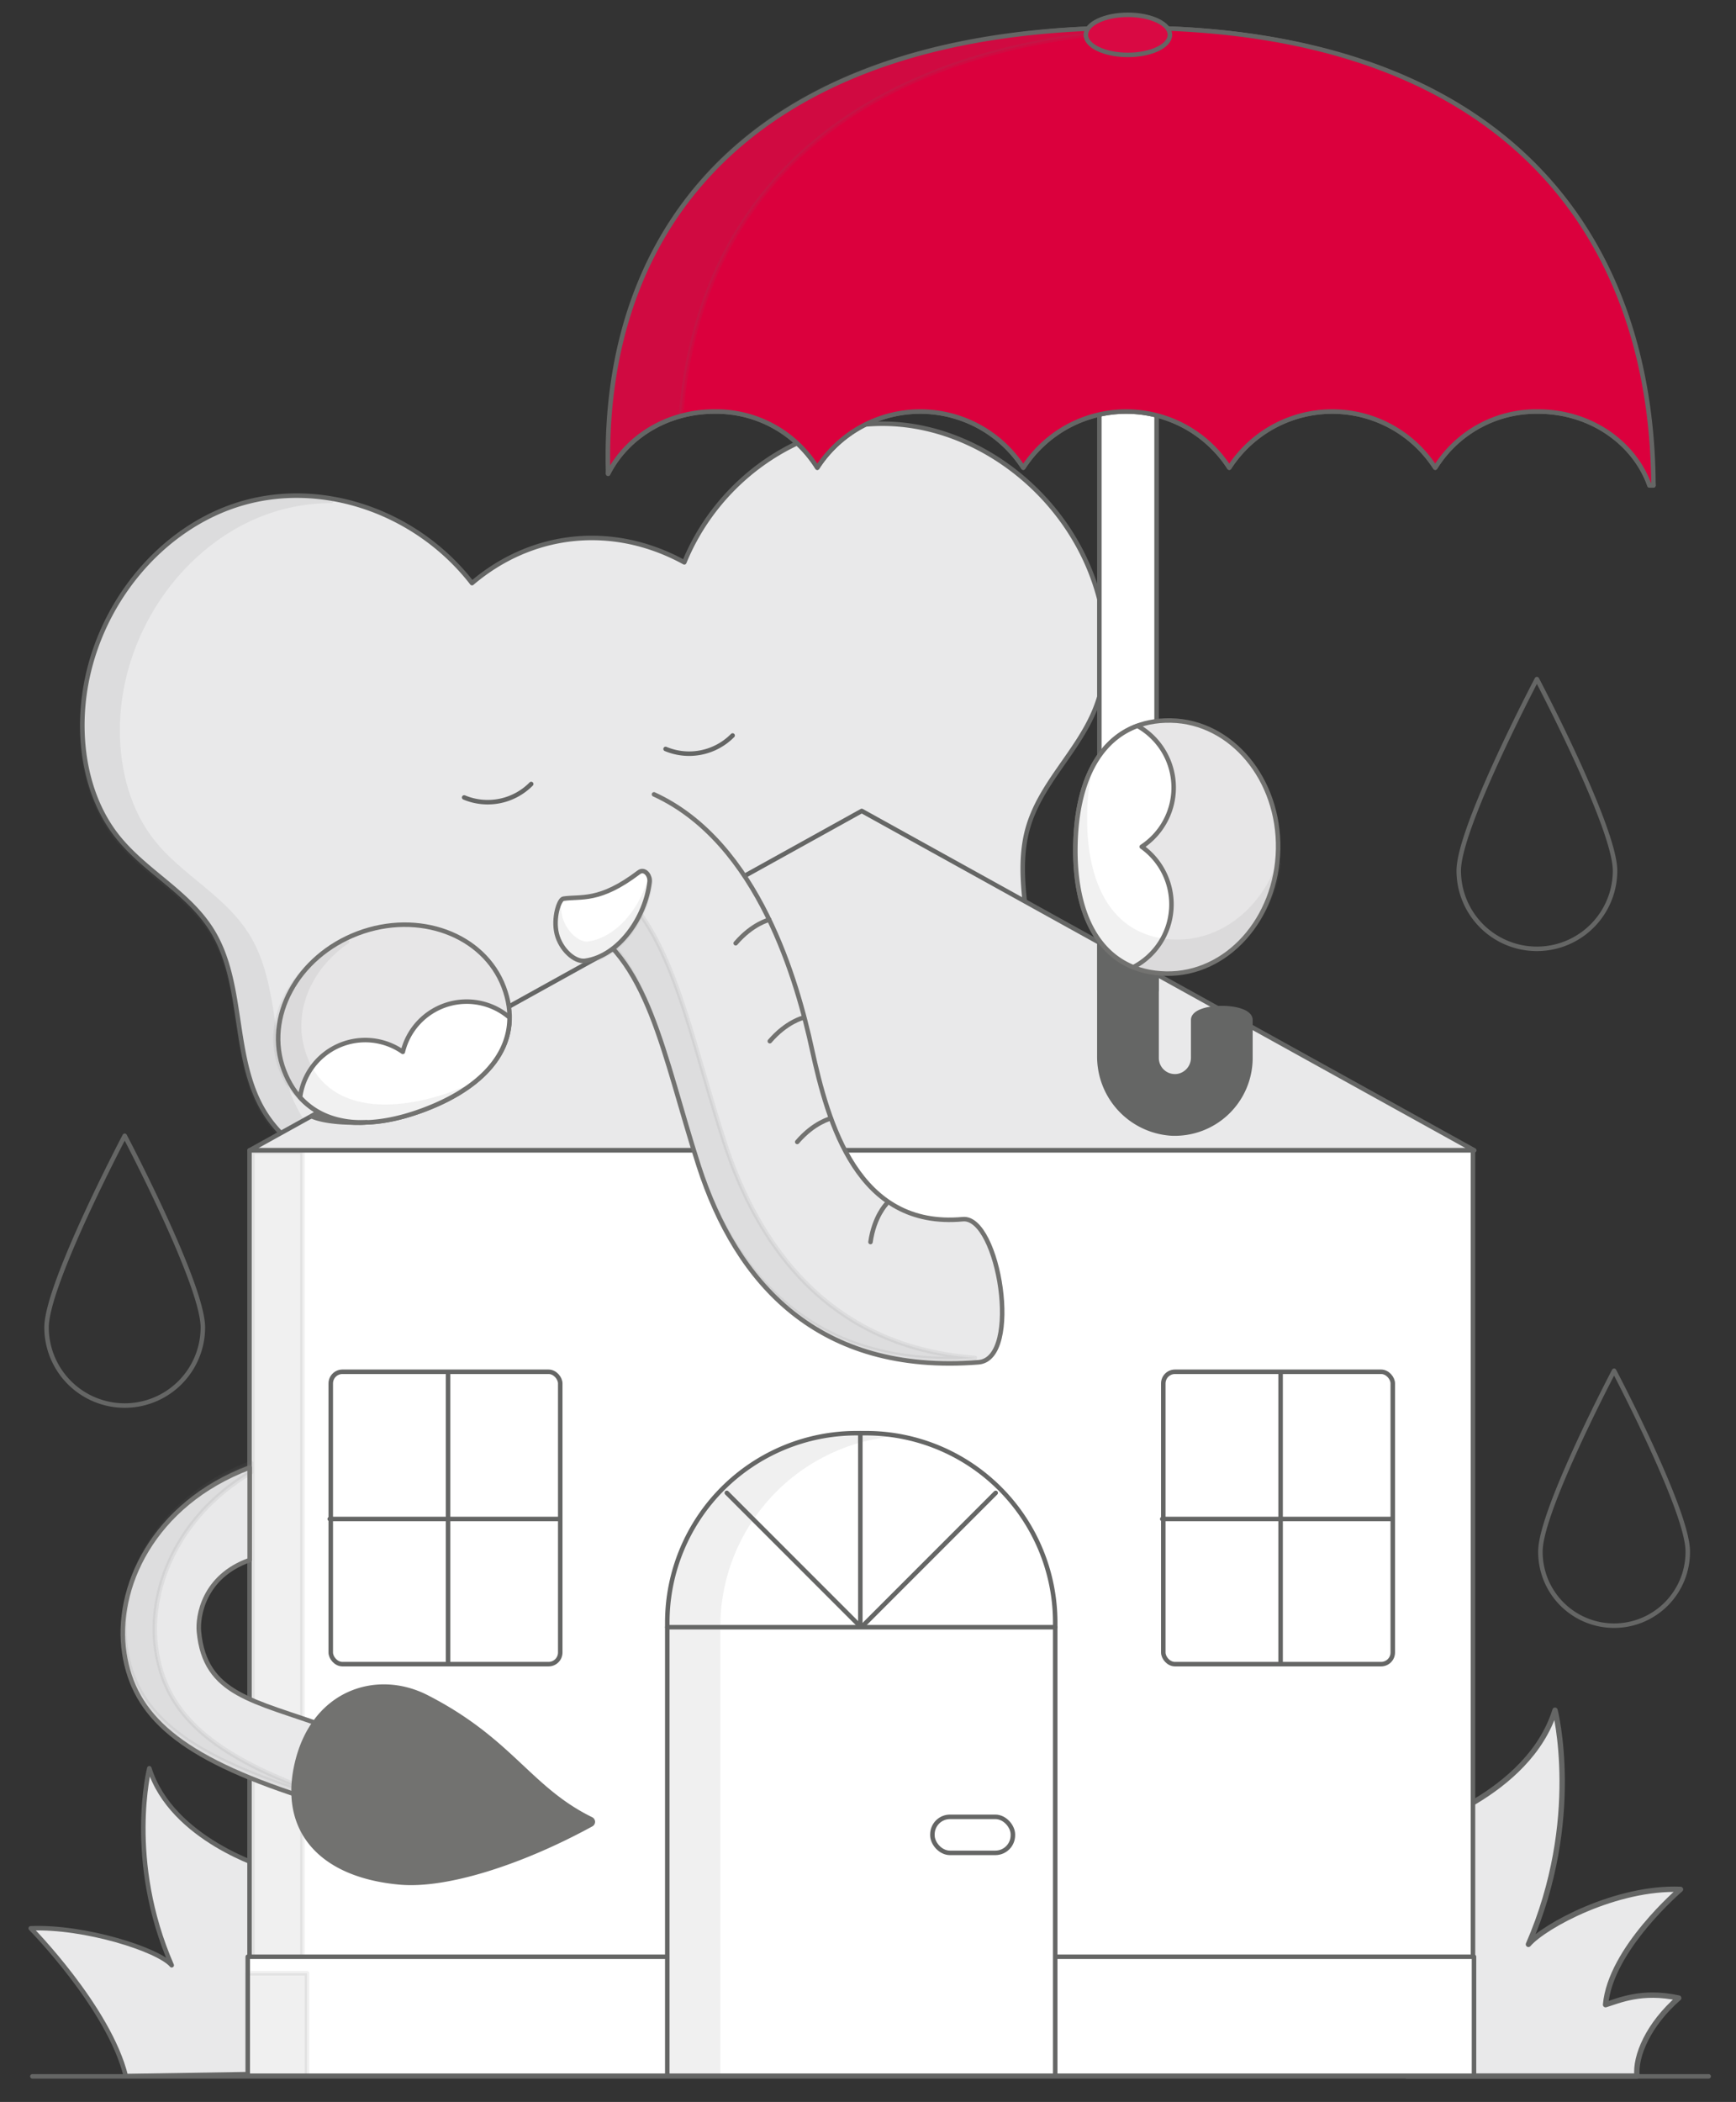 <svg xmlns="http://www.w3.org/2000/svg" width="347" height="420" viewBox="0 0 347 420"><rect x="0" y="0" width="347" height="420" fill="#333333" stroke="none"/><g id="Livello_2" data-name="Livello 2"><g id="IllustrationDesktop"><g id="illustrationCasaProprieta"><rect width="347" height="420" fill="none"/><path d="M25.15,414.83c-3.355-13.644-19.012-29.525-19.012-29.525,10.736-.447,25.498,4.25,28.183,7.381-9.171-21.025-4.473-39.366-4.473-39.366,4.473,14.315,23.485,19.907,23.485,19.907v41.155Z" fill="#e9e9ea" stroke="#656665" stroke-linecap="round" stroke-linejoin="round" stroke-width="0.9"/><path d="M327.22,414.83c-.443-3.987,2.304-10.367,8.329-15.596-7.443-1.595-11.962.532-14.621,1.329.975-11.165,14.975-23.039,14.975-23.039-12.76-.532-27.204,7.266-30.394,10.988,10.899-24.988,5.317-46.787,5.317-46.787-5.317,17.013-27.912,23.659-27.912,23.659l-1.728,49.445Z" fill="#e9e9ea" stroke="#656665" stroke-linecap="round" stroke-linejoin="round" stroke-width="1.07"/><path d="M218.827,141.832c3.702-9.043,2.521-19.873-1.44-28.967-7.228-16.594-23.841-28.093-40.742-28.201-16.901-.108-33.119,11.193-39.866,27.698-14.152-7.754-30.284-6.168-42.428,4.15-10.92-14.096-29.487-20.633-45.742-16.004-16.255,4.629-29.183,20.155-31.705,38.078-1.382,9.823.379,20.573,6.367,28.295,5.655,7.294,14.524,11.357,19.307,19.332,6.148,10.25,3.914,24.15,9.559,34.724a24.027,24.027,0,0,0,6.945,8.022H83.67a20.279,20.279,0,0,0,3.825-3.67l3.039,3.67h81.795l-.15-13.936a21.094,21.094,0,0,0,22.703,1.548,23.27,23.27,0,0,0,10.603-14.928c2.609-11.699-3.266-24.493-.086-36.015C207.874,156.663,215.331,150.374,218.827,141.832Z" fill="#e9e9ea"/><g opacity="0.1"><path d="M59.19,221.98c-5.645-10.573-3.411-24.473-9.559-34.724-4.784-7.975-13.652-12.039-19.307-19.332-5.988-7.722-7.749-18.472-6.367-28.295,2.522-17.923,15.45-33.45,31.705-38.078a38.984,38.984,0,0,1,10.537-1.467,40.073,40.073,0,0,0-17.694.871c-16.255,4.629-29.183,20.155-31.705,38.078-1.382,9.823.379,20.573,6.367,28.295,5.655,7.294,14.524,11.357,19.307,19.332,6.148,10.25,3.914,24.15,9.559,34.724a24.028,24.028,0,0,0,6.945,8.022h6.391A24.039,24.039,0,0,1,59.19,221.98Z" fill="#656665" stroke="#656665" stroke-linecap="round" stroke-linejoin="round" stroke-width="0.9"/></g><polygon points="172.249 162.04 49.903 229.854 294.681 229.854 172.249 162.04" fill="#e9e9ea" stroke="#656665" stroke-linecap="round" stroke-linejoin="round" stroke-width="0.9"/><path d="M100.69,197.213c-3.982-10.508-17.045-15.3-29.177-10.703S52.773,203.354,56.755,213.862s14.577,12.974,28.097,7.85S104.672,207.721,100.69,197.213Z" fill="#e7e6e7" stroke="#727270" stroke-linecap="round" stroke-linejoin="round" stroke-width="0.9"/><path d="M84.852,221.712c10.807-4.095,16.982-10.587,16.999-18.393a13.132,13.132,0,0,0-21.334,6.861,13.13,13.13,0,0,0-20.531,9.079C65.179,225.041,74.081,225.794,84.852,221.712Z" fill="#fff" stroke="#727270" stroke-linecap="round" stroke-linejoin="round" stroke-width="0.9"/><g opacity="0.1"><path d="M55.68,212.033c-2.588-9.57,3.43-19.692,13.689-23.901-7.296,4.998-11.136,13.37-8.975,21.36C63.236,219.998,73.214,223.38,86.731,219.724a41.903,41.903,0,0,0,5.87-2.055,35.428,35.428,0,0,1-10.584,4.596C68.5,225.921,58.522,222.539,55.68,212.033Z" fill="#727270" stroke="#727270" stroke-linecap="round" stroke-linejoin="round" stroke-width="0.9"/></g><path d="M73.296,224.262c-8.276.336-11.016-1.23-11.016-1.23l1.174-.615A17.569,17.569,0,0,0,73.296,224.262Z" fill="#727270" stroke="#727270" stroke-linecap="round" stroke-linejoin="round" stroke-width="0.9"/><path d="M204.808,179.91c-.503-4.863-.679-9.675.592-14.283,2.474-8.965,9.931-15.254,13.427-23.795,3.702-9.043,2.521-19.873-1.44-28.967-7.228-16.594-23.841-28.093-40.742-28.201-16.901-.108-33.119,11.193-39.866,27.698-14.152-7.754-30.284-6.168-42.428,4.15-10.92-14.096-29.487-20.633-45.742-16.004-16.255,4.629-29.183,20.155-31.705,38.078-1.382,9.823.379,20.573,6.367,28.295,5.655,7.294,14.524,11.357,19.307,19.332,6.148,10.25,3.914,24.15,9.559,34.724a24.048,24.048,0,0,0,3.917,5.376" fill="none" stroke="#656665" stroke-linecap="round" stroke-linejoin="round" stroke-width="0.9"/><rect x="49.878" y="229.854" width="244.547" height="184.901" fill="#fff" stroke="#656665" stroke-linecap="round" stroke-linejoin="round" stroke-width="0.9"/><rect x="50.468" y="230.132" width="9.978" height="184.623" fill="#656665" stroke="#656665" stroke-linecap="round" stroke-linejoin="round" stroke-width="0.9" opacity="0.1"/><rect x="49.52" y="390.984" width="245.109" height="23.771" fill="#fff" stroke="#656665" stroke-linecap="round" stroke-linejoin="round" stroke-width="0.9"/><rect x="49.52" y="394.276" width="11.844" height="20.479" fill="#656665" stroke="#656665" stroke-linecap="round" stroke-linejoin="round" stroke-width="0.9" opacity="0.1"/><path d="M171.2,286.368h1.903a37.818,37.818,0,0,1,37.818,37.818v90.569a0,0,0,0,1,0,0H133.382a0,0,0,0,1,0,0v-90.569A37.818,37.818,0,0,1,171.2,286.368Z" fill="#fff" stroke="#656665" stroke-linecap="round" stroke-linejoin="round" stroke-width="0.9"/><g opacity="0.1"><path d="M177.222,286.709a39.066,39.066,0,0,0-5.07-.341h-0a38.77,38.77,0,0,0-38.77,38.77V414.755h10.14V325.138A38.768,38.768,0,0,1,177.222,286.709Z" fill="#656665" stroke="#656665" stroke-linecap="round" stroke-linejoin="round" stroke-width="0.9"/></g><line x1="133.382" y1="325.138" x2="210.921" y2="325.138" fill="#fff" stroke="#656665" stroke-linecap="round" stroke-linejoin="round" stroke-width="0.9"/><line x1="171.968" y1="324.839" x2="171.968" y2="286.368" fill="#fff" stroke="#656665" stroke-linecap="round" stroke-linejoin="round" stroke-width="0.9"/><line x1="171.851" y1="324.872" x2="145.276" y2="298.297" fill="#fff" stroke="#656665" stroke-linecap="round" stroke-linejoin="round" stroke-width="0.9"/><line x1="172.452" y1="324.872" x2="199.027" y2="298.297" fill="#fff" stroke="#656665" stroke-linecap="round" stroke-linejoin="round" stroke-width="0.9"/><rect x="186.375" y="363.03" width="16.085" height="7.198" rx="3.511" fill="#fff" stroke="#656665" stroke-linecap="round" stroke-linejoin="round" stroke-width="0.9"/><rect x="66.114" y="274.101" width="45.87" height="58.418" rx="2.327" fill="#fff" stroke="#656665" stroke-linecap="round" stroke-linejoin="round" stroke-width="0.9"/><line x1="89.563" y1="274.306" x2="89.563" y2="332.416" fill="#fff" stroke="#656665" stroke-linecap="round" stroke-linejoin="round" stroke-width="0.9"/><line x1="65.908" y1="303.515" x2="111.779" y2="303.515" fill="#fff" stroke="#656665" stroke-linecap="round" stroke-linejoin="round" stroke-width="0.9"/><rect x="232.525" y="274.101" width="45.87" height="58.418" rx="2.327" fill="#fff" stroke="#656665" stroke-linecap="round" stroke-linejoin="round" stroke-width="0.9"/><line x1="255.974" y1="274.306" x2="255.974" y2="332.416" fill="#fff" stroke="#656665" stroke-linecap="round" stroke-linejoin="round" stroke-width="0.9"/><line x1="232.319" y1="303.515" x2="278.19" y2="303.515" fill="#fff" stroke="#656665" stroke-linecap="round" stroke-linejoin="round" stroke-width="0.9"/><path d="M106.179,156.654a12.209,12.209,0,0,1-13.399,2.69" fill="none" stroke="#656665" stroke-linecap="round" stroke-linejoin="round" stroke-width="0.9"/><path d="M146.439,146.961a12.209,12.209,0,0,1-13.399,2.69" fill="none" stroke="#656665" stroke-linecap="round" stroke-linejoin="round" stroke-width="0.9"/><path d="M115.066,184.001c14.539,6.71,17.446,26.766,24.604,48.984,7.52,23.343,23.858,41.752,55.918,39.217,8.702-.688,4.076-29.262-3.131-28.593-21.075,1.958-26.93-19.125-30.196-34.11-2.807-12.881-10.513-41.155-31.538-50.773" fill="#e9e9ea" stroke="#727270" stroke-linecap="round" stroke-linejoin="round" stroke-width="0.9"/><path d="M144.69,227.866c-6.621-20.553-9.968-39.422-20.278-49.408a7.464,7.464,0,0,1-7.557,5.755l-.015-.001c12.757,7.61,15.729,26.763,22.531,47.879,7.486,23.239,23.718,41.58,55.494,39.242C167.019,269.24,152.043,250.689,144.69,227.866Z" fill="#727270" stroke="#727270" stroke-linecap="round" stroke-linejoin="round" stroke-width="0.9" opacity="0.1"/><path d="M147.051,188.475c3.355-3.914,6.71-4.697,6.71-4.697" fill="#e9e9ea" stroke="#727270" stroke-linecap="round" stroke-linejoin="round" stroke-width="0.9"/><path d="M153.873,208.046c3.355-3.914,6.71-4.697,6.71-4.697" fill="#e9e9ea" stroke="#727270" stroke-linecap="round" stroke-linejoin="round" stroke-width="0.9"/><path d="M159.353,228.176c3.355-3.914,6.71-4.697,6.71-4.697" fill="#e9e9ea" stroke="#727270" stroke-linecap="round" stroke-linejoin="round" stroke-width="0.9"/><path d="M173.998,248.175c.731-5.103,3.142-7.564,3.142-7.564" fill="#e9e9ea" stroke="#727270" stroke-linecap="round" stroke-linejoin="round" stroke-width="0.9"/><path d="M129.84,176.229c.159-1.385-1.046-2.764-2.157-1.922-7.87,5.965-11.444,4.738-15.065,5.262-.881.127-2.098,3.913-1.327,7.027s3.556,5.685,5.682,5.383C123.68,191.026,129.026,183.319,129.84,176.229Z" fill="#fff" stroke="#727270" stroke-linecap="round" stroke-linejoin="round" stroke-width="0.9"/><g opacity="0.1"><path d="M117.624,188.565c-2.126.302-4.912-2.268-5.682-5.383a8.697,8.697,0,0,1-.238-1.783,10.367,10.367,0,0,0-.249,5.359c.77,3.115,3.556,5.685,5.682,5.383,6.707-.953,12.053-8.661,12.867-15.75a2.26,2.26,0,0,0-.055-.8C128.262,181.792,123.46,187.736,117.624,188.565Z" fill="#727270" stroke="#727270" stroke-linecap="round" stroke-linejoin="round" stroke-width="0.9"/></g><path d="M49.903,311.717c-9.245,3.28-10.425,11.287-10.14,14.315,1.193,12.675,10.921,13.708,25.69,19.069l-5.022,13.911c-24.546-7.929-33.642-16.13-35.58-28.656-1.998-12.91,5.666-29.823,25.051-37.129Z" fill="#e9e9ea" stroke="#727270" stroke-linecap="round" stroke-linejoin="round" stroke-width="0.9"/><path d="M31.261,329.825c-1.83-11.827,4.016-26.826,18.941-35.646v-1.846c-19.385,7.307-27.049,24.219-25.051,37.129,1.938,12.526,11.034,20.727,35.58,28.656l.269-.745C40.938,349.8,33.088,341.629,31.261,329.825Z" fill="#727270" stroke="#727270" stroke-linecap="round" stroke-linejoin="round" stroke-width="0.9" opacity="0.1"/><path d="M118.2,364.532a.577.577,0,0,0-.034-1.023c-12.413-6.082-15.981-15.754-32.925-24.409-9.976-5.095-22.875-1.021-26.023,13.865-2.751,13.008,5.156,21.781,20.737,23.171C89.225,376.962,104.178,372.197,118.2,364.532Z" fill="#727270" stroke="#727270" stroke-miterlimit="10" stroke-width="0.9"/><rect x="219.744" y="75.745" width="11.438" height="122.124" fill="#fff" stroke="#656665" stroke-linecap="round" stroke-linejoin="round" stroke-width="0.9"/><path d="M238.501,203.796v7.504a3.727,3.727,0,0,1-2.891,3.686,3.666,3.666,0,0,1-4.428-3.581V188.845H219.744v22.122a15.388,15.388,0,0,0,14.338,15.517A15.114,15.114,0,0,0,249.939,211.405v-7.608C249.939,200.638,238.501,200.638,238.501,203.796Z" fill="#656665" stroke="#656665" stroke-linecap="round" stroke-linejoin="round" stroke-width="0.9"/><path d="M233.1,194.54c12.096.228,22.115-10.907,22.379-24.872s-9.328-25.471-21.424-25.699-18.802,9.372-19.096,24.934S221.004,194.312,233.1,194.54Z" fill="#e7e6e7" stroke="#727270" stroke-linecap="round" stroke-linejoin="round" stroke-width="0.9"/><path d="M214.959,168.903c-.235,12.439,3.78,21.21,11.573,24.352a14.138,14.138,0,0,0,1.687-24.067,14.135,14.135,0,0,0-.852-24.153C219.509,147.91,215.193,156.504,214.959,168.903Z" fill="#fff" stroke="#727270" stroke-linecap="round" stroke-linejoin="round" stroke-width="0.9"/><g opacity="0.1"><path d="M233.533,193.952c11.017.208,20.309-9.013,22.078-21.211-3.42,9.216-11.412,15.616-20.61,15.442-12.096-.228-18.435-10.075-18.141-25.637a46.578,46.578,0,0,1,.632-6.884,39.38,39.38,0,0,0-2.1,12.653C215.098,183.876,221.437,193.723,233.533,193.952Z" fill="#727270" stroke="#727270" stroke-linecap="round" stroke-linejoin="round" stroke-width="0.9"/></g><path d="M142.779,82.231a23.771,23.771,0,0,1,20.586,11.218,24.498,24.498,0,0,1,41.173,0,24.498,24.498,0,0,1,41.173-0,24.498,24.498,0,0,1,41.173,0A23.772,23.772,0,0,1,307.47,82.231c10.397,0,19.198,6.198,22.238,14.762h.788C326.739,45.908,299.783,5.559,225.923,5.559c-72.733,0-99.428,39.127-104.371,89.103C125.253,87.331,133.354,82.231,142.779,82.231Z" fill="#d90943" stroke="#656665" stroke-linecap="round" stroke-linejoin="round" stroke-width="0.9"/><path d="M142.779,82.231a23.771,23.771,0,0,1,20.586,11.218,24.498,24.498,0,0,1,41.173,0,24.498,24.498,0,0,1,41.173-0,24.498,24.498,0,0,1,41.173,0A23.772,23.772,0,0,1,307.47,82.231c10.397,0,19.198,6.198,22.238,14.762h.788C330.237,45.997,299.783,5.559,225.923,5.559c-72.733,0-105.937,37.306-104.371,89.103C125.253,87.331,133.354,82.231,142.779,82.231Z" fill="#db003d" stroke="#656665" stroke-linecap="round" stroke-linejoin="round" stroke-width="0.9"/><path d="M233.007,5.689q-1.808-.066-3.654-.101-1.699-.029-3.43-.029c-72.733,0-105.34,36.262-104.371,89.103a22.933,22.933,0,0,1,14.566-11.546C139.453,39.083,170.631,7.91,233.007,5.689Z" fill="#656665" stroke="#656665" stroke-linecap="round" stroke-linejoin="round" stroke-width="0.9" opacity="0.1"/><ellipse cx="225.448" cy="6.966" rx="8.401" ry="4.006" fill="#d90943" stroke="#656665" stroke-linecap="round" stroke-linejoin="round" stroke-width="0.9"/><line x1="6.47" y1="414.886" x2="341.536" y2="414.886" fill="#e9e9ea" stroke="#656665" stroke-linecap="round" stroke-linejoin="round" stroke-width="0.9"/><path d="M337.358,309.985c0-8.133-14.726-36.088-14.726-36.088s-14.726,27.955-14.726,36.088a14.726,14.726,0,1,0,29.451,0Z" fill="none" stroke="#656665" stroke-linecap="round" stroke-linejoin="round" stroke-width="0.9"/><path d="M322.821,173.972c0-8.627-15.621-38.283-15.621-38.283s-15.621,29.656-15.621,38.283a15.621,15.621,0,0,0,31.243,0Z" fill="none" stroke="#656665" stroke-linecap="round" stroke-linejoin="round" stroke-width="0.9"/><path d="M40.548,265.229c0-8.627-15.621-38.283-15.621-38.283S9.305,256.602,9.305,265.229a15.621,15.621,0,0,0,31.243,0Z" fill="none" stroke="#656665" stroke-linecap="round" stroke-linejoin="round" stroke-width="0.9"/></g></g></g></svg>